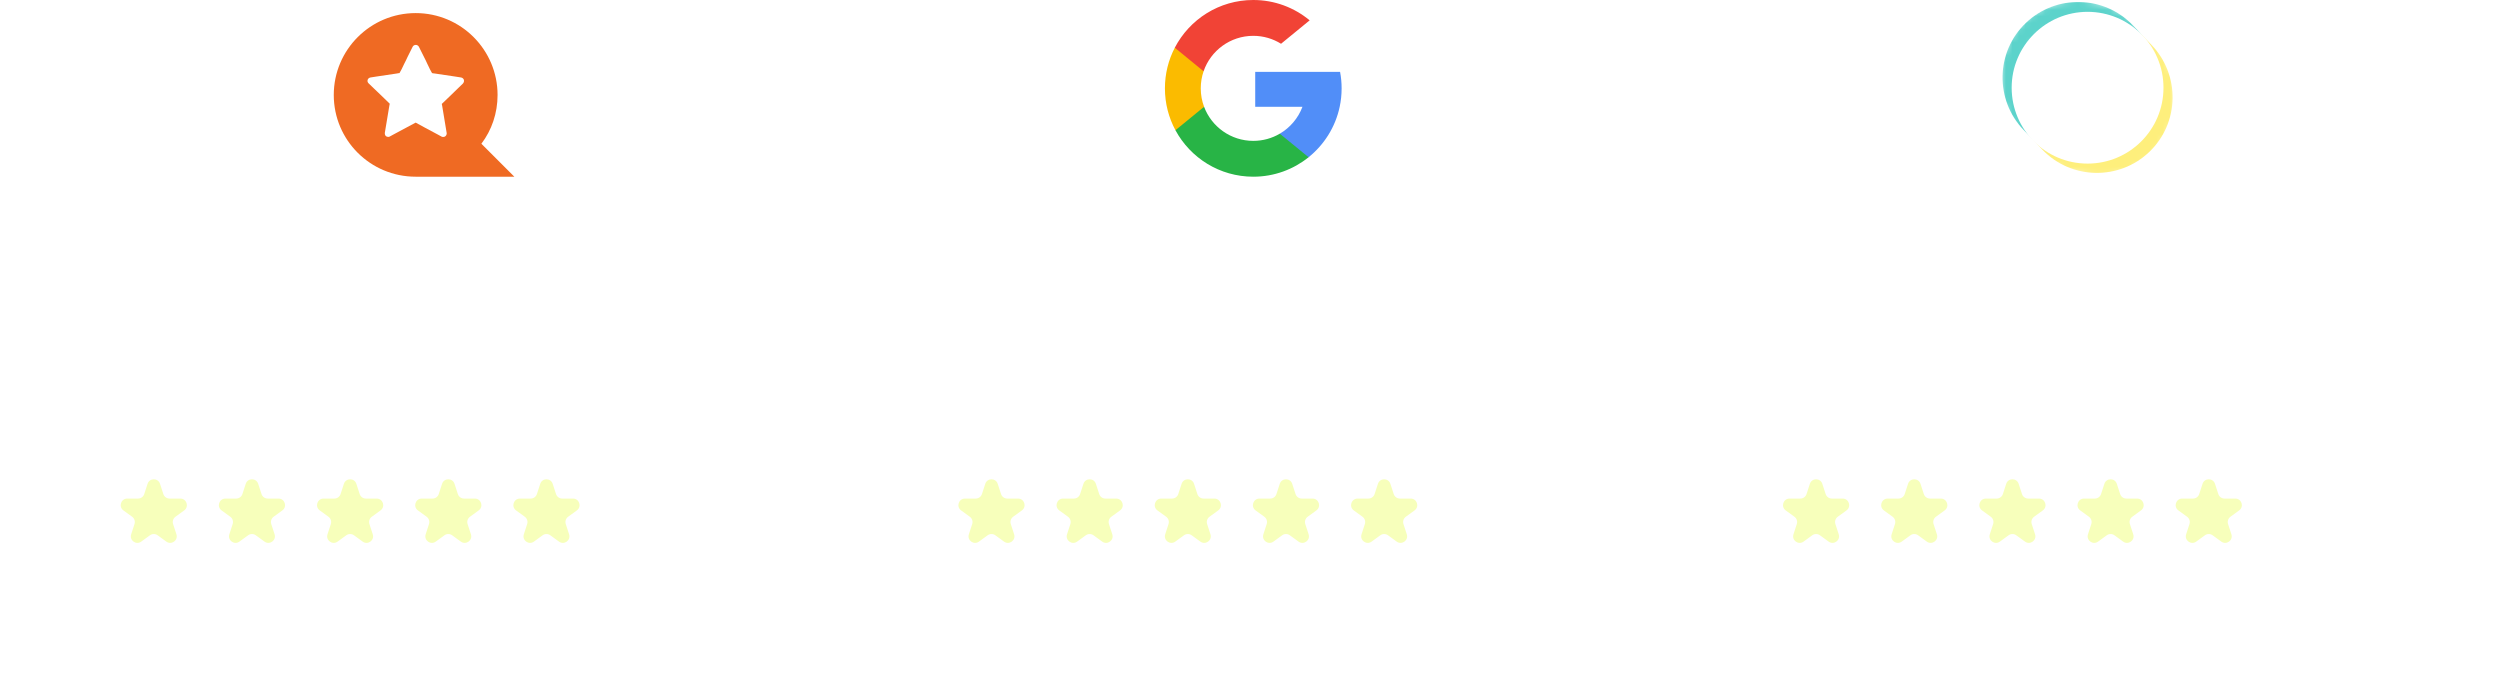 <svg width="382" height="104" viewBox="0 0 382 104" fill="none" xmlns="http://www.w3.org/2000/svg">
<g filter="url(#filter0_b_148_517)">
<mask id="path-1-inside-1_148_517" fill="white">
<path fill-rule="evenodd" clip-rule="evenodd" d="M43.051 15L16 15C7.163 15 0 22.163 0 31V88C0 96.837 7.163 104 16 104H366C374.837 104 382 96.837 382 88V31C382 22.163 374.837 15 366 15H339.948C339.178 26.174 329.87 35 318.5 35C307.13 35 297.822 26.174 297.052 15H212.948C212.178 26.174 202.87 35 191.5 35C180.13 35 170.822 26.174 170.052 15H85.948C85.178 26.174 75.87 35 64.5 35C53.13 35 43.822 26.174 43.051 15Z"/>
</mask>
<path fill-rule="evenodd" clip-rule="evenodd" d="M43.051 15L16 15C7.163 15 0 22.163 0 31V88C0 96.837 7.163 104 16 104H366C374.837 104 382 96.837 382 88V31C382 22.163 374.837 15 366 15H339.948C339.178 26.174 329.87 35 318.5 35C307.13 35 297.822 26.174 297.052 15H212.948C212.178 26.174 202.87 35 191.5 35C180.13 35 170.822 26.174 170.052 15H85.948C85.178 26.174 75.87 35 64.5 35C53.13 35 43.822 26.174 43.051 15Z" fill="white" fill-opacity="0.1"/>
<path d="M43.051 15L44.049 14.931L43.985 14H43.051V15ZM16 15V14V15ZM339.948 15V14H339.015L338.951 14.931L339.948 15ZM297.052 15L298.049 14.931L297.985 14H297.052V15ZM212.948 15V14H212.015L211.951 14.931L212.948 15ZM170.052 15L171.049 14.931L170.985 14H170.052V15ZM85.948 15V14H85.015L84.951 14.931L85.948 15ZM43.051 14H16V16H43.051V14ZM16 14C6.611 14 -1 21.611 -1 31H1C1 22.716 7.716 16 16 16V14ZM-1 31V88H1V31H-1ZM-1 88C-1 97.389 6.611 105 16 105V103C7.716 103 1 96.284 1 88H-1ZM16 105H366V103H16V105ZM366 105C375.389 105 383 97.389 383 88H381C381 96.284 374.284 103 366 103V105ZM383 88V31H381V88H383ZM383 31C383 21.611 375.389 14 366 14V16C374.284 16 381 22.716 381 31H383ZM366 14H339.948V16H366V14ZM338.951 14.931C338.217 25.585 329.341 34 318.5 34V36C330.399 36 340.14 26.764 340.946 15.069L338.951 14.931ZM318.5 34C307.659 34 298.783 25.585 298.049 14.931L296.054 15.069C296.86 26.764 306.601 36 318.5 36V34ZM297.052 14H212.948V16H297.052V14ZM211.951 14.931C211.217 25.585 202.341 34 191.5 34V36C203.399 36 213.14 26.764 213.946 15.069L211.951 14.931ZM191.5 34C180.659 34 171.783 25.585 171.049 14.931L169.054 15.069C169.86 26.764 179.601 36 191.5 36V34ZM170.052 14H85.948V16H170.052V14ZM84.951 14.931C84.217 25.585 75.341 34 64.5 34V36C76.399 36 86.14 26.764 86.946 15.069L84.951 14.931ZM64.5 34C53.659 34 44.783 25.585 44.049 14.931L42.054 15.069C42.86 26.764 52.601 36 64.5 36V34Z" fill="white" fill-opacity="0.1" mask="url(#path-1-inside-1_148_517)"/>
</g>
<line opacity="0.2" x1="128.5" y1="45" x2="128.5" y2="86" stroke="white"/>
<line opacity="0.2" x1="255.5" y1="45" x2="255.5" y2="86" stroke="white"/>
<path d="M276.748 59V47.08H281.084C281.884 47.08 282.588 47.229 283.196 47.528C283.804 47.816 284.278 48.243 284.62 48.808C284.972 49.363 285.148 50.029 285.148 50.808C285.148 51.629 284.94 52.333 284.524 52.92C284.118 53.507 283.569 53.933 282.876 54.2L285.628 59H283.484L280.556 53.8L281.788 54.52H278.636V59H276.748ZM278.636 52.84H281.116C281.553 52.84 281.932 52.755 282.252 52.584C282.572 52.413 282.817 52.179 282.988 51.88C283.169 51.571 283.26 51.208 283.26 50.792C283.26 50.376 283.169 50.019 282.988 49.72C282.817 49.411 282.572 49.176 282.252 49.016C281.932 48.845 281.553 48.76 281.116 48.76H278.636V52.84ZM290.62 59.192C289.756 59.192 288.988 58.995 288.316 58.6C287.655 58.195 287.137 57.651 286.764 56.968C286.391 56.275 286.204 55.501 286.204 54.648C286.204 53.773 286.391 53 286.764 52.328C287.148 51.656 287.66 51.128 288.3 50.744C288.94 50.349 289.665 50.152 290.476 50.152C291.127 50.152 291.708 50.264 292.22 50.488C292.732 50.712 293.164 51.021 293.516 51.416C293.868 51.8 294.135 52.243 294.316 52.744C294.508 53.245 294.604 53.779 294.604 54.344C294.604 54.483 294.599 54.627 294.588 54.776C294.577 54.925 294.556 55.064 294.524 55.192H287.628V53.752H293.5L292.636 54.408C292.743 53.885 292.705 53.421 292.524 53.016C292.353 52.6 292.087 52.275 291.724 52.04C291.372 51.795 290.956 51.672 290.476 51.672C289.996 51.672 289.569 51.795 289.196 52.04C288.823 52.275 288.535 52.616 288.332 53.064C288.129 53.501 288.049 54.035 288.092 54.664C288.039 55.251 288.119 55.763 288.332 56.2C288.556 56.637 288.865 56.979 289.26 57.224C289.665 57.469 290.124 57.592 290.636 57.592C291.159 57.592 291.601 57.475 291.964 57.24C292.337 57.005 292.631 56.701 292.844 56.328L294.316 57.048C294.145 57.453 293.879 57.821 293.516 58.152C293.164 58.472 292.737 58.728 292.236 58.92C291.745 59.101 291.207 59.192 290.62 59.192ZM298.724 59L295.332 50.344H297.3L299.908 57.4H299.188L301.796 50.344H303.78L300.372 59H298.724ZM305.009 59V50.344H306.817V59H305.009ZM305.009 49.16V47.08H306.817V49.16H305.009ZM312.995 59.192C312.131 59.192 311.363 58.995 310.691 58.6C310.03 58.195 309.512 57.651 309.139 56.968C308.766 56.275 308.579 55.501 308.579 54.648C308.579 53.773 308.766 53 309.139 52.328C309.523 51.656 310.035 51.128 310.675 50.744C311.315 50.349 312.04 50.152 312.851 50.152C313.502 50.152 314.083 50.264 314.595 50.488C315.107 50.712 315.539 51.021 315.891 51.416C316.243 51.8 316.51 52.243 316.691 52.744C316.883 53.245 316.979 53.779 316.979 54.344C316.979 54.483 316.974 54.627 316.963 54.776C316.952 54.925 316.931 55.064 316.899 55.192H310.003V53.752H315.875L315.011 54.408C315.118 53.885 315.08 53.421 314.899 53.016C314.728 52.6 314.462 52.275 314.099 52.04C313.747 51.795 313.331 51.672 312.851 51.672C312.371 51.672 311.944 51.795 311.571 52.04C311.198 52.275 310.91 52.616 310.707 53.064C310.504 53.501 310.424 54.035 310.467 54.664C310.414 55.251 310.494 55.763 310.707 56.2C310.931 56.637 311.24 56.979 311.635 57.224C312.04 57.469 312.499 57.592 313.011 57.592C313.534 57.592 313.976 57.475 314.339 57.24C314.712 57.005 315.006 56.701 315.219 56.328L316.691 57.048C316.52 57.453 316.254 57.821 315.891 58.152C315.539 58.472 315.112 58.728 314.611 58.92C314.12 59.101 313.582 59.192 312.995 59.192ZM320.84 59L317.864 50.344H319.784L322.056 57.24H321.384L323.704 50.344H325.352L327.656 57.24H326.984L329.272 50.344H331.192L328.2 59H326.568L324.232 51.944H324.824L322.488 59H320.84ZM335.631 59.192C334.746 59.192 333.967 58.973 333.295 58.536C332.634 58.099 332.17 57.512 331.903 56.776L333.295 56.12C333.53 56.611 333.85 57 334.255 57.288C334.671 57.576 335.13 57.72 335.631 57.72C336.058 57.72 336.404 57.624 336.671 57.432C336.938 57.24 337.071 56.979 337.071 56.648C337.071 56.435 337.012 56.264 336.895 56.136C336.778 55.997 336.628 55.885 336.447 55.8C336.276 55.715 336.1 55.651 335.919 55.608L334.559 55.224C333.812 55.011 333.252 54.691 332.879 54.264C332.516 53.827 332.335 53.32 332.335 52.744C332.335 52.221 332.468 51.768 332.735 51.384C333.002 50.989 333.37 50.685 333.839 50.472C334.308 50.259 334.836 50.152 335.423 50.152C336.212 50.152 336.916 50.349 337.535 50.744C338.154 51.128 338.591 51.667 338.847 52.36L337.455 53.016C337.284 52.6 337.012 52.269 336.639 52.024C336.276 51.779 335.866 51.656 335.407 51.656C335.012 51.656 334.698 51.752 334.463 51.944C334.228 52.125 334.111 52.365 334.111 52.664C334.111 52.867 334.164 53.037 334.271 53.176C334.378 53.304 334.516 53.411 334.687 53.496C334.858 53.571 335.034 53.635 335.215 53.688L336.623 54.104C337.338 54.307 337.887 54.627 338.271 55.064C338.655 55.491 338.847 56.003 338.847 56.6C338.847 57.112 338.708 57.565 338.431 57.96C338.164 58.344 337.791 58.648 337.311 58.872C336.831 59.085 336.271 59.192 335.631 59.192ZM341.419 59V56.92H343.259V59H341.419ZM346.165 59V50.344H347.973V59H346.165ZM346.165 49.16V47.08H347.973V49.16H346.165ZM354.263 59.192C353.431 59.192 352.669 58.995 351.975 58.6C351.293 58.205 350.749 57.667 350.343 56.984C349.938 56.301 349.735 55.528 349.735 54.664C349.735 53.789 349.938 53.016 350.343 52.344C350.749 51.661 351.293 51.128 351.975 50.744C352.658 50.349 353.421 50.152 354.263 50.152C355.117 50.152 355.879 50.349 356.551 50.744C357.234 51.128 357.773 51.661 358.167 52.344C358.573 53.016 358.775 53.789 358.775 54.664C358.775 55.539 358.573 56.317 358.167 57C357.762 57.683 357.218 58.221 356.535 58.616C355.853 59 355.095 59.192 354.263 59.192ZM354.263 57.512C354.775 57.512 355.229 57.389 355.623 57.144C356.018 56.899 356.327 56.563 356.551 56.136C356.786 55.699 356.903 55.208 356.903 54.664C356.903 54.12 356.786 53.635 356.551 53.208C356.327 52.781 356.018 52.445 355.623 52.2C355.229 51.955 354.775 51.832 354.263 51.832C353.762 51.832 353.309 51.955 352.903 52.2C352.509 52.445 352.194 52.781 351.959 53.208C351.735 53.635 351.623 54.12 351.623 54.664C351.623 55.208 351.735 55.699 351.959 56.136C352.194 56.563 352.509 56.899 352.903 57.144C353.309 57.389 353.762 57.512 354.263 57.512Z" fill="white"/>
<path d="M276.549 73.927C276.848 73.006 278.152 73.006 278.451 73.927L278.959 75.491C279.093 75.903 279.477 76.182 279.91 76.182H281.555C282.524 76.182 282.927 77.422 282.143 77.991L280.812 78.958C280.462 79.213 280.315 79.664 280.449 80.076L280.957 81.641C281.257 82.562 280.202 83.328 279.418 82.759L278.088 81.792C277.737 81.537 277.263 81.537 276.912 81.792L275.582 82.759C274.798 83.328 273.743 82.562 274.043 81.641L274.551 80.076C274.685 79.664 274.538 79.213 274.188 78.958L272.857 77.991C272.073 77.422 272.476 76.182 273.445 76.182H275.09C275.523 76.182 275.907 75.903 276.041 75.491L276.549 73.927Z" fill="#F7FFBB"/>
<path d="M291.549 73.927C291.848 73.006 293.152 73.006 293.451 73.927L293.959 75.491C294.093 75.903 294.477 76.182 294.91 76.182H296.555C297.524 76.182 297.927 77.422 297.143 77.991L295.812 78.958C295.462 79.213 295.315 79.664 295.449 80.076L295.957 81.641C296.257 82.562 295.202 83.328 294.418 82.759L293.088 81.792C292.737 81.537 292.263 81.537 291.912 81.792L290.582 82.759C289.798 83.328 288.743 82.562 289.043 81.641L289.551 80.076C289.685 79.664 289.538 79.213 289.188 78.958L287.857 77.991C287.073 77.422 287.476 76.182 288.445 76.182H290.09C290.523 76.182 290.907 75.903 291.041 75.491L291.549 73.927Z" fill="#F7FFBB"/>
<path d="M306.549 73.927C306.848 73.006 308.152 73.006 308.451 73.927L308.959 75.491C309.093 75.903 309.477 76.182 309.91 76.182H311.555C312.524 76.182 312.927 77.422 312.143 77.991L310.812 78.958C310.462 79.213 310.315 79.664 310.449 80.076L310.957 81.641C311.257 82.562 310.202 83.328 309.418 82.759L308.088 81.792C307.737 81.537 307.263 81.537 306.912 81.792L305.582 82.759C304.798 83.328 303.743 82.562 304.043 81.641L304.551 80.076C304.685 79.664 304.538 79.213 304.188 78.958L302.857 77.991C302.073 77.422 302.476 76.182 303.445 76.182H305.09C305.523 76.182 305.907 75.903 306.041 75.491L306.549 73.927Z" fill="#F7FFBB"/>
<path d="M321.549 73.927C321.848 73.006 323.152 73.006 323.451 73.927L323.959 75.491C324.093 75.903 324.477 76.182 324.91 76.182H326.555C327.524 76.182 327.927 77.422 327.143 77.991L325.812 78.958C325.462 79.213 325.315 79.664 325.449 80.076L325.957 81.641C326.257 82.562 325.202 83.328 324.418 82.759L323.088 81.792C322.737 81.537 322.263 81.537 321.912 81.792L320.582 82.759C319.798 83.328 318.743 82.562 319.043 81.641L319.551 80.076C319.685 79.664 319.538 79.213 319.188 78.958L317.857 77.991C317.073 77.422 317.476 76.182 318.445 76.182H320.09C320.523 76.182 320.907 75.903 321.041 75.491L321.549 73.927Z" fill="#F7FFBB"/>
<path d="M336.549 73.927C336.848 73.006 338.152 73.006 338.451 73.927L338.959 75.491C339.093 75.903 339.477 76.182 339.91 76.182H341.555C342.524 76.182 342.927 77.422 342.143 77.991L340.812 78.958C340.462 79.213 340.315 79.664 340.449 80.076L340.957 81.641C341.257 82.562 340.202 83.328 339.418 82.759L338.088 81.792C337.737 81.537 337.263 81.537 336.912 81.792L335.582 82.759C334.798 83.328 333.743 82.562 334.043 81.641L334.551 80.076C334.685 79.664 334.538 79.213 334.188 78.958L332.857 77.991C332.073 77.422 332.476 76.182 333.445 76.182H335.09C335.523 76.182 335.907 75.903 336.041 75.491L336.549 73.927Z" fill="#F7FFBB"/>
<path d="M350.166 83V80.984H345.906V79.808L350.106 74.06H351.51V79.808H352.746V80.984H351.51V83H350.166ZM346.95 80.324L346.722 79.808H350.166V75.188L350.55 75.308L346.95 80.324ZM354.587 83V81.44H355.967V83H354.587ZM358.687 83L361.747 79.04L361.987 79.196C361.875 79.316 361.751 79.412 361.615 79.484C361.487 79.556 361.347 79.608 361.195 79.64C361.051 79.672 360.895 79.688 360.727 79.688C360.191 79.688 359.711 79.568 359.287 79.328C358.863 79.08 358.527 78.744 358.279 78.32C358.039 77.888 357.919 77.4 357.919 76.856C357.919 76.288 358.051 75.784 358.315 75.344C358.579 74.904 358.939 74.556 359.395 74.3C359.851 74.044 360.371 73.916 360.955 73.916C361.547 73.916 362.067 74.044 362.515 74.3C362.971 74.556 363.327 74.908 363.583 75.356C363.847 75.796 363.979 76.3 363.979 76.868C363.979 77.172 363.947 77.472 363.883 77.768C363.819 78.064 363.707 78.372 363.547 78.692C363.387 79.004 363.163 79.348 362.875 79.724L360.379 83H358.687ZM360.955 78.5C361.267 78.5 361.543 78.428 361.783 78.284C362.023 78.14 362.215 77.944 362.359 77.696C362.503 77.448 362.575 77.164 362.575 76.844C362.575 76.516 362.503 76.228 362.359 75.98C362.215 75.724 362.019 75.528 361.771 75.392C361.531 75.248 361.259 75.176 360.955 75.176C360.651 75.176 360.375 75.248 360.127 75.392C359.887 75.528 359.695 75.724 359.551 75.98C359.407 76.228 359.335 76.516 359.335 76.844C359.335 77.164 359.403 77.448 359.539 77.696C359.683 77.944 359.879 78.14 360.127 78.284C360.375 78.428 360.651 78.5 360.955 78.5Z" fill="white"/>
<mask id="mask0_148_517" style="mask-type:luminance" maskUnits="userSpaceOnUse" x="310" y="4" width="23" height="23">
<path d="M326.06 5.815C328.306 7.606 329.386 9.936 329.585 12.778C329.414 18.206 326.856 21.702 322.449 23.208C317.361 24.742 314.12 23.492 310.993 20.309L310.481 23.549C315.911 27.13 323.814 28.892 328.817 23.975C333.963 18.916 334.02 10.135 327.908 4.906C327.879 4.906 326.06 5.815 326.06 5.815Z" fill="white"/>
</mask>
<g mask="url(#mask0_148_517)">
<path d="M325.264 3.229C320.857 -1.375 313.523 -1.517 308.917 2.888C304.312 7.293 304.17 14.625 308.576 19.229L312.073 22.867C316.479 27.471 323.814 27.613 328.419 23.208C333.025 18.803 333.167 11.471 328.76 6.867C328.732 6.867 325.264 3.229 325.264 3.229Z" fill="#FEEF7C"/>
</g>
<mask id="mask1_148_517" style="mask-type:luminance" maskUnits="userSpaceOnUse" x="305" y="0" width="23" height="22">
<path d="M309.514 21.417L310.907 20.195C307.723 15.677 307.581 9.055 311.959 5.418C315.2 2.718 321.625 1.325 326.742 5.844L327.538 4.451C323.331 -0.209 316.991 -0.806 312.926 0.814C302.976 4.707 304.511 17.865 309.514 21.417Z" fill="white"/>
</mask>
<g mask="url(#mask1_148_517)">
<path d="M325.889 3.855C321.483 -0.749 314.148 -0.891 309.543 3.514C304.937 7.918 304.795 15.251 309.202 19.854L312.698 23.492C317.105 28.096 324.439 28.238 329.045 23.833C333.65 19.428 333.792 12.096 329.386 7.492L325.889 3.855Z" fill="#5CD3CB"/>
</g>
<path d="M307.382 13.403C307.382 19.797 312.556 24.998 318.981 24.998C325.377 24.998 330.58 19.826 330.58 13.403C330.58 7.009 325.406 1.808 318.981 1.808C312.585 1.808 307.382 7.009 307.382 13.403ZM315.456 15.478C315.57 15.08 315.456 14.682 315.115 14.426C314.262 13.773 312.556 12.522 311.419 11.67C311.248 11.556 311.192 11.329 311.248 11.13C311.305 10.931 311.504 10.817 311.703 10.817H316.11C316.508 10.817 316.877 10.561 317.019 10.164C317.361 9.112 318.043 7.037 318.526 5.645C318.583 5.446 318.782 5.332 318.981 5.332C319.18 5.332 319.379 5.474 319.436 5.645C319.891 7.037 320.601 9.112 320.943 10.164C321.085 10.561 321.426 10.817 321.852 10.817C322.904 10.817 324.894 10.817 326.259 10.817C326.458 10.817 326.657 10.959 326.714 11.13C326.77 11.329 326.714 11.528 326.543 11.67C325.406 12.522 323.729 13.801 322.876 14.455C322.563 14.71 322.421 15.108 322.535 15.506C322.876 16.558 323.53 18.632 323.984 20.053C324.041 20.252 323.984 20.48 323.814 20.593C323.643 20.707 323.416 20.707 323.245 20.593C322.108 19.712 320.431 18.433 319.578 17.78C319.237 17.524 318.754 17.524 318.412 17.78C317.56 18.433 315.911 19.712 314.774 20.593C314.603 20.707 314.376 20.735 314.205 20.593C314.034 20.48 313.949 20.252 314.034 20.053C314.461 18.632 315.143 16.529 315.456 15.478Z" fill="white"/>
<path d="M169.746 59.192C168.903 59.192 168.119 59.037 167.394 58.728C166.679 58.419 166.05 57.992 165.506 57.448C164.972 56.893 164.556 56.243 164.258 55.496C163.959 54.749 163.81 53.928 163.81 53.032C163.81 52.147 163.954 51.331 164.242 50.584C164.54 49.827 164.956 49.176 165.49 48.632C166.023 48.077 166.647 47.651 167.362 47.352C168.076 47.043 168.86 46.888 169.714 46.888C170.556 46.888 171.308 47.032 171.97 47.32C172.642 47.608 173.207 47.987 173.666 48.456C174.124 48.915 174.455 49.416 174.658 49.96L172.978 50.776C172.732 50.125 172.327 49.603 171.762 49.208C171.196 48.803 170.514 48.6 169.714 48.6C168.924 48.6 168.226 48.787 167.618 49.16C167.01 49.533 166.535 50.051 166.194 50.712C165.863 51.373 165.698 52.147 165.698 53.032C165.698 53.917 165.868 54.696 166.21 55.368C166.562 56.029 167.042 56.547 167.65 56.92C168.258 57.283 168.956 57.464 169.746 57.464C170.407 57.464 171.01 57.331 171.554 57.064C172.108 56.787 172.551 56.403 172.882 55.912C173.212 55.411 173.378 54.829 173.378 54.168V53.352L174.226 54.12H169.714V52.52H175.25V53.64C175.25 54.515 175.1 55.299 174.802 55.992C174.503 56.675 174.098 57.256 173.586 57.736C173.074 58.216 172.487 58.579 171.826 58.824C171.164 59.069 170.471 59.192 169.746 59.192ZM181.177 59.192C180.345 59.192 179.583 58.995 178.889 58.6C178.207 58.205 177.663 57.667 177.257 56.984C176.852 56.301 176.649 55.528 176.649 54.664C176.649 53.789 176.852 53.016 177.257 52.344C177.663 51.661 178.207 51.128 178.889 50.744C179.572 50.349 180.335 50.152 181.177 50.152C182.031 50.152 182.793 50.349 183.465 50.744C184.148 51.128 184.687 51.661 185.081 52.344C185.487 53.016 185.689 53.789 185.689 54.664C185.689 55.539 185.487 56.317 185.081 57C184.676 57.683 184.132 58.221 183.449 58.616C182.767 59 182.009 59.192 181.177 59.192ZM181.177 57.512C181.689 57.512 182.143 57.389 182.537 57.144C182.932 56.899 183.241 56.563 183.465 56.136C183.7 55.699 183.817 55.208 183.817 54.664C183.817 54.12 183.7 53.635 183.465 53.208C183.241 52.781 182.932 52.445 182.537 52.2C182.143 51.955 181.689 51.832 181.177 51.832C180.676 51.832 180.223 51.955 179.817 52.2C179.423 52.445 179.108 52.781 178.873 53.208C178.649 53.635 178.537 54.12 178.537 54.664C178.537 55.208 178.649 55.699 178.873 56.136C179.108 56.563 179.423 56.899 179.817 57.144C180.223 57.389 180.676 57.512 181.177 57.512ZM191.63 59.192C190.798 59.192 190.036 58.995 189.342 58.6C188.66 58.205 188.116 57.667 187.71 56.984C187.305 56.301 187.102 55.528 187.102 54.664C187.102 53.789 187.305 53.016 187.71 52.344C188.116 51.661 188.66 51.128 189.342 50.744C190.025 50.349 190.788 50.152 191.63 50.152C192.484 50.152 193.246 50.349 193.918 50.744C194.601 51.128 195.14 51.661 195.534 52.344C195.94 53.016 196.142 53.789 196.142 54.664C196.142 55.539 195.94 56.317 195.534 57C195.129 57.683 194.585 58.221 193.902 58.616C193.22 59 192.462 59.192 191.63 59.192ZM191.63 57.512C192.142 57.512 192.596 57.389 192.99 57.144C193.385 56.899 193.694 56.563 193.918 56.136C194.153 55.699 194.27 55.208 194.27 54.664C194.27 54.12 194.153 53.635 193.918 53.208C193.694 52.781 193.385 52.445 192.99 52.2C192.596 51.955 192.142 51.832 191.63 51.832C191.129 51.832 190.676 51.955 190.27 52.2C189.876 52.445 189.561 52.781 189.326 53.208C189.102 53.635 188.99 54.12 188.99 54.664C188.99 55.208 189.102 55.699 189.326 56.136C189.561 56.563 189.876 56.899 190.27 57.144C190.676 57.389 191.129 57.512 191.63 57.512ZM202.084 62.52C201.454 62.52 200.873 62.419 200.34 62.216C199.806 62.013 199.348 61.731 198.964 61.368C198.58 61.016 198.292 60.6 198.1 60.12L199.764 59.432C199.913 59.837 200.185 60.173 200.58 60.44C200.985 60.707 201.481 60.84 202.068 60.84C202.526 60.84 202.937 60.749 203.3 60.568C203.662 60.397 203.95 60.141 204.164 59.8C204.377 59.469 204.484 59.069 204.484 58.6V56.648L204.804 57.016C204.505 57.571 204.089 57.992 203.556 58.28C203.033 58.568 202.441 58.712 201.78 58.712C200.98 58.712 200.26 58.525 199.62 58.152C198.98 57.779 198.473 57.267 198.1 56.616C197.737 55.965 197.556 55.235 197.556 54.424C197.556 53.603 197.737 52.872 198.1 52.232C198.473 51.592 198.974 51.085 199.604 50.712C200.233 50.339 200.953 50.152 201.764 50.152C202.425 50.152 203.012 50.296 203.524 50.584C204.046 50.861 204.473 51.267 204.804 51.8L204.564 52.248V50.344H206.276V58.6C206.276 59.347 206.094 60.013 205.732 60.6C205.38 61.197 204.889 61.667 204.26 62.008C203.63 62.349 202.905 62.52 202.084 62.52ZM201.988 57.032C202.468 57.032 202.894 56.92 203.268 56.696C203.641 56.461 203.934 56.152 204.148 55.768C204.372 55.373 204.484 54.931 204.484 54.44C204.484 53.949 204.372 53.507 204.148 53.112C203.924 52.717 203.625 52.408 203.252 52.184C202.878 51.949 202.457 51.832 201.988 51.832C201.497 51.832 201.06 51.949 200.676 52.184C200.292 52.408 199.988 52.717 199.764 53.112C199.55 53.496 199.444 53.939 199.444 54.44C199.444 54.92 199.55 55.357 199.764 55.752C199.988 56.147 200.292 56.461 200.676 56.696C201.06 56.92 201.497 57.032 201.988 57.032ZM208.392 59V46.888H210.2V59H208.392ZM216.378 59.192C215.514 59.192 214.746 58.995 214.074 58.6C213.412 58.195 212.895 57.651 212.522 56.968C212.148 56.275 211.962 55.501 211.962 54.648C211.962 53.773 212.148 53 212.522 52.328C212.906 51.656 213.418 51.128 214.058 50.744C214.698 50.349 215.423 50.152 216.234 50.152C216.884 50.152 217.466 50.264 217.978 50.488C218.49 50.712 218.922 51.021 219.274 51.416C219.626 51.8 219.892 52.243 220.074 52.744C220.266 53.245 220.362 53.779 220.362 54.344C220.362 54.483 220.356 54.627 220.346 54.776C220.335 54.925 220.314 55.064 220.282 55.192H213.386V53.752H219.258L218.394 54.408C218.5 53.885 218.463 53.421 218.282 53.016C218.111 52.6 217.844 52.275 217.482 52.04C217.13 51.795 216.714 51.672 216.234 51.672C215.754 51.672 215.327 51.795 214.954 52.04C214.58 52.275 214.292 52.616 214.09 53.064C213.887 53.501 213.807 54.035 213.85 54.664C213.796 55.251 213.876 55.763 214.09 56.2C214.314 56.637 214.623 56.979 215.018 57.224C215.423 57.469 215.882 57.592 216.394 57.592C216.916 57.592 217.359 57.475 217.722 57.24C218.095 57.005 218.388 56.701 218.602 56.328L220.074 57.048C219.903 57.453 219.636 57.821 219.274 58.152C218.922 58.472 218.495 58.728 217.994 58.92C217.503 59.101 216.964 59.192 216.378 59.192Z" fill="white"/>
<path d="M150.549 73.927C150.848 73.006 152.152 73.006 152.451 73.927L152.959 75.491C153.093 75.903 153.477 76.182 153.91 76.182H155.555C156.524 76.182 156.927 77.422 156.143 77.991L154.812 78.958C154.462 79.213 154.315 79.664 154.449 80.076L154.957 81.641C155.257 82.562 154.202 83.328 153.418 82.759L152.088 81.792C151.737 81.537 151.263 81.537 150.912 81.792L149.582 82.759C148.798 83.328 147.743 82.562 148.043 81.641L148.551 80.076C148.685 79.664 148.538 79.213 148.188 78.958L146.857 77.991C146.073 77.422 146.476 76.182 147.445 76.182H149.09C149.523 76.182 149.907 75.903 150.041 75.491L150.549 73.927Z" fill="#F7FFBB"/>
<path d="M165.549 73.927C165.848 73.006 167.152 73.006 167.451 73.927L167.959 75.491C168.093 75.903 168.477 76.182 168.91 76.182H170.555C171.524 76.182 171.927 77.422 171.143 77.991L169.812 78.958C169.462 79.213 169.315 79.664 169.449 80.076L169.957 81.641C170.257 82.562 169.202 83.328 168.418 82.759L167.088 81.792C166.737 81.537 166.263 81.537 165.912 81.792L164.582 82.759C163.798 83.328 162.743 82.562 163.043 81.641L163.551 80.076C163.685 79.664 163.538 79.213 163.188 78.958L161.857 77.991C161.073 77.422 161.476 76.182 162.445 76.182H164.09C164.523 76.182 164.907 75.903 165.041 75.491L165.549 73.927Z" fill="#F7FFBB"/>
<path d="M180.549 73.927C180.848 73.006 182.152 73.006 182.451 73.927L182.959 75.491C183.093 75.903 183.477 76.182 183.91 76.182H185.555C186.524 76.182 186.927 77.422 186.143 77.991L184.812 78.958C184.462 79.213 184.315 79.664 184.449 80.076L184.957 81.641C185.257 82.562 184.202 83.328 183.418 82.759L182.088 81.792C181.737 81.537 181.263 81.537 180.912 81.792L179.582 82.759C178.798 83.328 177.743 82.562 178.043 81.641L178.551 80.076C178.685 79.664 178.538 79.213 178.188 78.958L176.857 77.991C176.073 77.422 176.476 76.182 177.445 76.182H179.09C179.523 76.182 179.907 75.903 180.041 75.491L180.549 73.927Z" fill="#F7FFBB"/>
<path d="M195.549 73.927C195.848 73.006 197.152 73.006 197.451 73.927L197.959 75.491C198.093 75.903 198.477 76.182 198.91 76.182H200.555C201.524 76.182 201.927 77.422 201.143 77.991L199.812 78.958C199.462 79.213 199.315 79.664 199.449 80.076L199.957 81.641C200.257 82.562 199.202 83.328 198.418 82.759L197.088 81.792C196.737 81.537 196.263 81.537 195.912 81.792L194.582 82.759C193.798 83.328 192.743 82.562 193.043 81.641L193.551 80.076C193.685 79.664 193.538 79.213 193.188 78.958L191.857 77.991C191.073 77.422 191.476 76.182 192.445 76.182H194.09C194.523 76.182 194.907 75.903 195.041 75.491L195.549 73.927Z" fill="#F7FFBB"/>
<path d="M210.549 73.927C210.848 73.006 212.152 73.006 212.451 73.927L212.959 75.491C213.093 75.903 213.477 76.182 213.91 76.182H215.555C216.524 76.182 216.927 77.422 216.143 77.991L214.812 78.958C214.462 79.213 214.315 79.664 214.449 80.076L214.957 81.641C215.257 82.562 214.202 83.328 213.418 82.759L212.088 81.792C211.737 81.537 211.263 81.537 210.912 81.792L209.582 82.759C208.798 83.328 207.743 82.562 208.043 81.641L208.551 80.076C208.685 79.664 208.538 79.213 208.188 78.958L206.857 77.991C206.073 77.422 206.476 76.182 207.445 76.182H209.09C209.523 76.182 209.907 75.903 210.041 75.491L210.549 73.927Z" fill="#F7FFBB"/>
<path d="M223.022 83.144C222.55 83.144 222.106 83.06 221.69 82.892C221.274 82.716 220.914 82.472 220.61 82.16C220.306 81.848 220.09 81.472 219.962 81.032L221.15 80.576C221.302 81 221.55 81.324 221.894 81.548C222.238 81.772 222.614 81.884 223.022 81.884C223.358 81.884 223.654 81.808 223.91 81.656C224.166 81.504 224.366 81.296 224.51 81.032C224.662 80.768 224.738 80.468 224.738 80.132C224.738 79.788 224.662 79.488 224.51 79.232C224.366 78.968 224.166 78.764 223.91 78.62C223.654 78.468 223.358 78.392 223.022 78.392C222.686 78.392 222.378 78.468 222.098 78.62C221.818 78.772 221.614 78.976 221.486 79.232L220.346 78.98L221.042 74.06H225.806V75.26H221.594L222.134 74.672L221.618 78.44L221.174 78.14C221.414 77.804 221.706 77.56 222.05 77.408C222.394 77.256 222.786 77.18 223.226 77.18C223.81 77.18 224.318 77.312 224.75 77.576C225.19 77.832 225.53 78.184 225.77 78.632C226.018 79.072 226.142 79.572 226.142 80.132C226.142 80.7 226.006 81.212 225.734 81.668C225.462 82.124 225.09 82.484 224.618 82.748C224.154 83.012 223.622 83.144 223.022 83.144ZM228.208 83V81.44H229.588V83H228.208ZM235.285 83.144C234.573 83.144 233.949 82.952 233.413 82.568C232.877 82.176 232.457 81.636 232.153 80.948C231.857 80.252 231.709 79.444 231.709 78.524C231.709 77.596 231.857 76.788 232.153 76.1C232.457 75.412 232.873 74.876 233.401 74.492C233.937 74.108 234.561 73.916 235.273 73.916C235.985 73.916 236.605 74.108 237.133 74.492C237.669 74.876 238.085 75.416 238.381 76.112C238.685 76.8 238.837 77.604 238.837 78.524C238.837 79.444 238.689 80.252 238.393 80.948C238.097 81.636 237.681 82.176 237.145 82.568C236.617 82.952 235.997 83.144 235.285 83.144ZM235.285 81.848C235.725 81.848 236.105 81.712 236.425 81.44C236.745 81.168 236.993 80.784 237.169 80.288C237.345 79.792 237.433 79.204 237.433 78.524C237.433 77.844 237.345 77.256 237.169 76.76C236.993 76.264 236.745 75.88 236.425 75.608C236.105 75.336 235.721 75.2 235.273 75.2C234.833 75.2 234.453 75.336 234.133 75.608C233.813 75.88 233.565 76.264 233.389 76.76C233.213 77.256 233.125 77.844 233.125 78.524C233.125 79.196 233.213 79.784 233.389 80.288C233.565 80.784 233.813 81.168 234.133 81.44C234.461 81.712 234.845 81.848 235.285 81.848Z" fill="white"/>
<g clip-path="url(#clip0_148_517)">
<path d="M183.984 16.316L183.044 19.825L179.609 19.898C178.582 17.994 178 15.815 178 13.5C178 11.261 178.544 9.15 179.509 7.291H179.51L182.568 7.852L183.908 10.892C183.628 11.709 183.475 12.587 183.475 13.5C183.475 14.491 183.654 15.441 183.984 16.316Z" fill="#FBBB00"/>
<path d="M204.764 10.978C204.919 11.795 205 12.638 205 13.5C205 14.466 204.898 15.409 204.705 16.319C204.048 19.413 202.33 22.116 199.952 24.028L199.951 24.027L196.099 23.831L195.554 20.427C197.132 19.502 198.366 18.053 199.016 16.319H191.797V10.978H199.121H204.764Z" fill="#518EF8"/>
<path d="M199.951 24.027L199.952 24.028C197.638 25.887 194.699 27 191.5 27C186.359 27 181.889 24.127 179.609 19.898L183.984 16.317C185.124 19.359 188.059 21.525 191.5 21.525C192.979 21.525 194.365 21.125 195.554 20.427L199.951 24.027Z" fill="#28B446"/>
<path d="M200.117 3.108L195.744 6.688C194.513 5.919 193.058 5.475 191.5 5.475C187.981 5.475 184.991 7.74 183.908 10.892L179.51 7.291H179.509C181.756 2.96 186.282 0 191.5 0C194.776 0 197.779 1.167 200.117 3.108Z" fill="#F14336"/>
</g>
<path d="M28.588 59.192C27.841 59.192 27.148 59.053 26.508 58.776C25.868 58.488 25.324 58.099 24.876 57.608C24.428 57.117 24.097 56.552 23.884 55.912L25.484 55.24C25.772 55.976 26.193 56.541 26.748 56.936C27.302 57.331 27.942 57.528 28.668 57.528C29.094 57.528 29.468 57.464 29.788 57.336C30.108 57.197 30.353 57.005 30.524 56.76C30.705 56.515 30.796 56.232 30.796 55.912C30.796 55.475 30.673 55.128 30.428 54.872C30.182 54.616 29.82 54.413 29.34 54.264L27.1 53.56C26.204 53.283 25.521 52.861 25.052 52.296C24.582 51.72 24.348 51.048 24.348 50.28C24.348 49.608 24.513 49.021 24.844 48.52C25.174 48.008 25.628 47.608 26.204 47.32C26.79 47.032 27.457 46.888 28.204 46.888C28.918 46.888 29.569 47.016 30.156 47.272C30.742 47.517 31.244 47.859 31.66 48.296C32.086 48.733 32.396 49.24 32.588 49.816L31.02 50.504C30.785 49.875 30.417 49.389 29.916 49.048C29.425 48.707 28.854 48.536 28.204 48.536C27.809 48.536 27.462 48.605 27.164 48.744C26.865 48.872 26.63 49.064 26.46 49.32C26.3 49.565 26.22 49.853 26.22 50.184C26.22 50.568 26.342 50.909 26.588 51.208C26.833 51.507 27.206 51.731 27.708 51.88L29.788 52.536C30.737 52.824 31.452 53.24 31.932 53.784C32.412 54.317 32.652 54.984 32.652 55.784C32.652 56.445 32.476 57.032 32.124 57.544C31.782 58.056 31.308 58.461 30.7 58.76C30.092 59.048 29.388 59.192 28.588 59.192ZM34.595 59V50.344H36.403V59H34.595ZM34.595 49.16V47.08H36.403V49.16H34.595ZM42.261 59.096C41.354 59.096 40.65 58.84 40.149 58.328C39.648 57.816 39.397 57.096 39.397 56.168V51.976H37.877V50.344H38.117C38.522 50.344 38.837 50.227 39.061 49.992C39.285 49.757 39.397 49.437 39.397 49.032V48.36H41.205V50.344H43.173V51.976H41.205V56.088C41.205 56.387 41.253 56.643 41.349 56.856C41.445 57.059 41.6 57.219 41.813 57.336C42.026 57.443 42.304 57.496 42.645 57.496C42.73 57.496 42.826 57.491 42.933 57.48C43.04 57.469 43.141 57.459 43.237 57.448V59C43.088 59.021 42.922 59.043 42.741 59.064C42.56 59.085 42.4 59.096 42.261 59.096ZM48.909 59.192C48.045 59.192 47.277 58.995 46.605 58.6C45.944 58.195 45.426 57.651 45.053 56.968C44.68 56.275 44.493 55.501 44.493 54.648C44.493 53.773 44.68 53 45.053 52.328C45.437 51.656 45.949 51.128 46.589 50.744C47.229 50.349 47.954 50.152 48.765 50.152C49.416 50.152 49.997 50.264 50.509 50.488C51.021 50.712 51.453 51.021 51.805 51.416C52.157 51.8 52.424 52.243 52.605 52.744C52.797 53.245 52.893 53.779 52.893 54.344C52.893 54.483 52.888 54.627 52.877 54.776C52.866 54.925 52.845 55.064 52.813 55.192H45.917V53.752H51.789L50.925 54.408C51.032 53.885 50.994 53.421 50.813 53.016C50.642 52.6 50.376 52.275 50.013 52.04C49.661 51.795 49.245 51.672 48.765 51.672C48.285 51.672 47.858 51.795 47.485 52.04C47.112 52.275 46.824 52.616 46.621 53.064C46.418 53.501 46.338 54.035 46.381 54.664C46.328 55.251 46.408 55.763 46.621 56.2C46.845 56.637 47.154 56.979 47.549 57.224C47.954 57.469 48.413 57.592 48.925 57.592C49.448 57.592 49.89 57.475 50.253 57.24C50.626 57.005 50.92 56.701 51.133 56.328L52.605 57.048C52.434 57.453 52.168 57.821 51.805 58.152C51.453 58.472 51.026 58.728 50.525 58.92C50.034 59.101 49.496 59.192 48.909 59.192ZM53.33 62.536C53.212 62.536 53.084 62.525 52.946 62.504C52.796 62.493 52.674 62.477 52.578 62.456V60.888C52.78 60.92 52.983 60.936 53.186 60.936C53.634 60.936 53.991 60.819 54.258 60.584C54.524 60.36 54.658 60.019 54.658 59.56V50.344H56.466V59.56C56.466 60.189 56.332 60.728 56.066 61.176C55.799 61.624 55.431 61.96 54.962 62.184C54.492 62.419 53.948 62.536 53.33 62.536ZM54.658 49.16V47.08H56.466V49.16H54.658ZM61.171 59.192C60.585 59.192 60.067 59.091 59.619 58.888C59.182 58.675 58.841 58.387 58.595 58.024C58.35 57.651 58.227 57.213 58.227 56.712C58.227 56.243 58.329 55.821 58.531 55.448C58.745 55.075 59.07 54.76 59.507 54.504C59.945 54.248 60.494 54.067 61.155 53.96L64.163 53.464V54.888L61.507 55.352C61.027 55.437 60.675 55.592 60.451 55.816C60.227 56.029 60.115 56.307 60.115 56.648C60.115 56.979 60.238 57.251 60.483 57.464C60.739 57.667 61.065 57.768 61.459 57.768C61.95 57.768 62.377 57.661 62.739 57.448C63.113 57.235 63.401 56.952 63.603 56.6C63.806 56.237 63.907 55.837 63.907 55.4V53.176C63.907 52.749 63.747 52.403 63.427 52.136C63.118 51.859 62.702 51.72 62.179 51.72C61.699 51.72 61.278 51.848 60.915 52.104C60.563 52.349 60.302 52.669 60.131 53.064L58.627 52.312C58.787 51.885 59.049 51.512 59.411 51.192C59.774 50.861 60.195 50.605 60.675 50.424C61.166 50.243 61.683 50.152 62.227 50.152C62.91 50.152 63.513 50.28 64.035 50.536C64.569 50.792 64.979 51.149 65.267 51.608C65.566 52.056 65.715 52.579 65.715 53.176V59H63.987V57.432L64.355 57.48C64.153 57.832 63.891 58.136 63.571 58.392C63.262 58.648 62.905 58.845 62.499 58.984C62.105 59.123 61.662 59.192 61.171 59.192ZM72.453 59.192C71.781 59.192 71.168 59.053 70.613 58.776C70.069 58.499 69.648 58.099 69.349 57.576L69.557 57.24V59H67.829V46.888H69.637V52.136L69.349 51.72C69.669 51.229 70.096 50.845 70.629 50.568C71.163 50.291 71.771 50.152 72.453 50.152C73.275 50.152 74.011 50.349 74.661 50.744C75.323 51.139 75.84 51.677 76.213 52.36C76.597 53.043 76.789 53.811 76.789 54.664C76.789 55.517 76.597 56.285 76.213 56.968C75.84 57.651 75.328 58.195 74.677 58.6C74.027 58.995 73.285 59.192 72.453 59.192ZM72.277 57.512C72.789 57.512 73.243 57.389 73.637 57.144C74.032 56.899 74.341 56.563 74.565 56.136C74.8 55.699 74.917 55.208 74.917 54.664C74.917 54.12 74.8 53.635 74.565 53.208C74.341 52.781 74.032 52.445 73.637 52.2C73.243 51.955 72.789 51.832 72.277 51.832C71.776 51.832 71.323 51.955 70.917 52.2C70.523 52.445 70.208 52.781 69.973 53.208C69.749 53.635 69.637 54.12 69.637 54.664C69.637 55.208 69.749 55.699 69.973 56.136C70.208 56.563 70.523 56.899 70.917 57.144C71.323 57.389 71.776 57.512 72.277 57.512ZM83.172 59.192C82.5 59.192 81.887 59.053 81.332 58.776C80.788 58.499 80.367 58.099 80.068 57.576L80.276 57.24V59H78.548V46.888H80.356V52.136L80.068 51.72C80.388 51.229 80.815 50.845 81.348 50.568C81.882 50.291 82.49 50.152 83.172 50.152C83.993 50.152 84.73 50.349 85.38 50.744C86.041 51.139 86.559 51.677 86.932 52.36C87.316 53.043 87.508 53.811 87.508 54.664C87.508 55.517 87.316 56.285 86.932 56.968C86.559 57.651 86.047 58.195 85.396 58.6C84.746 58.995 84.004 59.192 83.172 59.192ZM82.996 57.512C83.508 57.512 83.962 57.389 84.356 57.144C84.751 56.899 85.06 56.563 85.284 56.136C85.519 55.699 85.636 55.208 85.636 54.664C85.636 54.12 85.519 53.635 85.284 53.208C85.06 52.781 84.751 52.445 84.356 52.2C83.962 51.955 83.508 51.832 82.996 51.832C82.495 51.832 82.041 51.955 81.636 52.2C81.242 52.445 80.927 52.781 80.692 53.208C80.468 53.635 80.356 54.12 80.356 54.664C80.356 55.208 80.468 55.699 80.692 56.136C80.927 56.563 81.242 56.899 81.636 57.144C82.041 57.389 82.495 57.512 82.996 57.512ZM93.331 59.192C92.467 59.192 91.699 58.995 91.027 58.6C90.366 58.195 89.848 57.651 89.475 56.968C89.102 56.275 88.915 55.501 88.915 54.648C88.915 53.773 89.102 53 89.475 52.328C89.859 51.656 90.371 51.128 91.011 50.744C91.651 50.349 92.376 50.152 93.187 50.152C93.838 50.152 94.419 50.264 94.931 50.488C95.443 50.712 95.875 51.021 96.227 51.416C96.579 51.8 96.846 52.243 97.027 52.744C97.219 53.245 97.315 53.779 97.315 54.344C97.315 54.483 97.31 54.627 97.299 54.776C97.288 54.925 97.267 55.064 97.235 55.192H90.339V53.752H96.211L95.347 54.408C95.454 53.885 95.416 53.421 95.235 53.016C95.064 52.6 94.798 52.275 94.435 52.04C94.083 51.795 93.667 51.672 93.187 51.672C92.707 51.672 92.28 51.795 91.907 52.04C91.534 52.275 91.246 52.616 91.043 53.064C90.84 53.501 90.76 54.035 90.803 54.664C90.75 55.251 90.83 55.763 91.043 56.2C91.267 56.637 91.576 56.979 91.971 57.224C92.376 57.469 92.835 57.592 93.347 57.592C93.87 57.592 94.312 57.475 94.675 57.24C95.048 57.005 95.342 56.701 95.555 56.328L97.027 57.048C96.856 57.453 96.59 57.821 96.227 58.152C95.875 58.472 95.448 58.728 94.947 58.92C94.456 59.101 93.918 59.192 93.331 59.192ZM99.079 59V50.344H100.807V52.088L100.647 51.832C100.839 51.267 101.149 50.861 101.575 50.616C102.002 50.36 102.514 50.232 103.111 50.232H103.639V51.88H102.887C102.29 51.88 101.805 52.067 101.431 52.44C101.069 52.803 100.887 53.325 100.887 54.008V59H99.079Z" fill="white"/>
<path d="M22.549 73.927C22.848 73.006 24.152 73.006 24.451 73.927L24.959 75.491C25.093 75.903 25.477 76.182 25.91 76.182H27.555C28.524 76.182 28.927 77.422 28.143 77.991L26.812 78.958C26.462 79.213 26.315 79.664 26.449 80.076L26.957 81.641C27.257 82.562 26.202 83.328 25.419 82.759L24.088 81.792C23.737 81.537 23.263 81.537 22.912 81.792L21.581 82.759C20.798 83.328 19.743 82.562 20.043 81.641L20.551 80.076C20.685 79.664 20.538 79.213 20.188 78.958L18.857 77.991C18.073 77.422 18.476 76.182 19.445 76.182H21.09C21.523 76.182 21.907 75.903 22.041 75.491L22.549 73.927Z" fill="#F7FFBB"/>
<path d="M37.549 73.927C37.848 73.006 39.152 73.006 39.451 73.927L39.959 75.491C40.093 75.903 40.477 76.182 40.91 76.182H42.555C43.524 76.182 43.927 77.422 43.143 77.991L41.812 78.958C41.462 79.213 41.315 79.664 41.449 80.076L41.957 81.641C42.257 82.562 41.202 83.328 40.419 82.759L39.088 81.792C38.737 81.537 38.263 81.537 37.912 81.792L36.581 82.759C35.798 83.328 34.743 82.562 35.043 81.641L35.551 80.076C35.685 79.664 35.538 79.213 35.188 78.958L33.857 77.991C33.073 77.422 33.476 76.182 34.445 76.182H36.09C36.523 76.182 36.907 75.903 37.041 75.491L37.549 73.927Z" fill="#F7FFBB"/>
<path d="M52.549 73.927C52.848 73.006 54.152 73.006 54.451 73.927L54.959 75.491C55.093 75.903 55.477 76.182 55.91 76.182H57.555C58.524 76.182 58.927 77.422 58.143 77.991L56.812 78.958C56.462 79.213 56.315 79.664 56.449 80.076L56.957 81.641C57.257 82.562 56.202 83.328 55.419 82.759L54.088 81.792C53.737 81.537 53.263 81.537 52.912 81.792L51.581 82.759C50.798 83.328 49.743 82.562 50.043 81.641L50.551 80.076C50.685 79.664 50.538 79.213 50.188 78.958L48.857 77.991C48.073 77.422 48.476 76.182 49.445 76.182H51.09C51.523 76.182 51.907 75.903 52.041 75.491L52.549 73.927Z" fill="#F7FFBB"/>
<path d="M67.549 73.927C67.848 73.006 69.152 73.006 69.451 73.927L69.959 75.491C70.093 75.903 70.477 76.182 70.91 76.182H72.555C73.524 76.182 73.927 77.422 73.143 77.991L71.812 78.958C71.462 79.213 71.315 79.664 71.449 80.076L71.957 81.641C72.257 82.562 71.202 83.328 70.418 82.759L69.088 81.792C68.737 81.537 68.263 81.537 67.912 81.792L66.582 82.759C65.798 83.328 64.743 82.562 65.043 81.641L65.551 80.076C65.685 79.664 65.538 79.213 65.188 78.958L63.857 77.991C63.073 77.422 63.476 76.182 64.445 76.182H66.09C66.523 76.182 66.907 75.903 67.041 75.491L67.549 73.927Z" fill="#F7FFBB"/>
<path d="M82.549 73.927C82.848 73.006 84.152 73.006 84.451 73.927L84.959 75.491C85.093 75.903 85.477 76.182 85.91 76.182H87.555C88.524 76.182 88.927 77.422 88.143 77.991L86.812 78.958C86.462 79.213 86.315 79.664 86.449 80.076L86.957 81.641C87.257 82.562 86.202 83.328 85.418 82.759L84.088 81.792C83.737 81.537 83.263 81.537 82.912 81.792L81.582 82.759C80.798 83.328 79.743 82.562 80.043 81.641L80.551 80.076C80.685 79.664 80.538 79.213 80.188 78.958L78.857 77.991C78.073 77.422 78.476 76.182 79.445 76.182H81.09C81.523 76.182 81.907 75.903 82.041 75.491L82.549 73.927Z" fill="#F7FFBB"/>
<path d="M95.984 83V80.984H91.724V79.808L95.924 74.06H97.328V79.808H98.564V80.984H97.328V83H95.984ZM92.768 80.324L92.54 79.808H95.984V75.188L96.368 75.308L92.768 80.324ZM100.406 83V81.44H101.786V83H100.406ZM106.954 83.144C106.33 83.144 105.782 83.024 105.31 82.784C104.846 82.536 104.486 82.208 104.23 81.8C103.974 81.384 103.846 80.924 103.846 80.42C103.846 79.844 104.002 79.348 104.314 78.932C104.634 78.508 105.082 78.2 105.658 78.008L105.598 78.368C105.174 78.208 104.838 77.94 104.59 77.564C104.35 77.18 104.23 76.76 104.23 76.304C104.23 75.848 104.346 75.44 104.578 75.08C104.818 74.72 105.142 74.436 105.55 74.228C105.966 74.02 106.434 73.916 106.954 73.916C107.482 73.916 107.95 74.02 108.358 74.228C108.766 74.428 109.086 74.708 109.318 75.068C109.558 75.428 109.678 75.84 109.678 76.304C109.678 76.776 109.554 77.2 109.306 77.576C109.066 77.944 108.738 78.208 108.322 78.368L108.262 78.008C108.838 78.208 109.286 78.516 109.606 78.932C109.926 79.348 110.086 79.844 110.086 80.42C110.086 80.924 109.954 81.384 109.69 81.8C109.434 82.208 109.07 82.536 108.598 82.784C108.126 83.024 107.578 83.144 106.954 83.144ZM106.954 81.944C107.298 81.944 107.598 81.88 107.854 81.752C108.11 81.616 108.31 81.432 108.454 81.2C108.598 80.968 108.67 80.696 108.67 80.384C108.67 80.072 108.598 79.8 108.454 79.568C108.31 79.336 108.11 79.156 107.854 79.028C107.598 78.9 107.298 78.836 106.954 78.836C106.618 78.836 106.322 78.9 106.066 79.028C105.81 79.156 105.61 79.336 105.466 79.568C105.322 79.8 105.25 80.072 105.25 80.384C105.25 80.696 105.322 80.968 105.466 81.2C105.61 81.432 105.81 81.616 106.066 81.752C106.322 81.88 106.618 81.944 106.954 81.944ZM106.954 77.636C107.21 77.636 107.434 77.584 107.626 77.48C107.826 77.368 107.982 77.216 108.094 77.024C108.206 76.832 108.262 76.616 108.262 76.376C108.262 76.128 108.206 75.912 108.094 75.728C107.982 75.536 107.826 75.388 107.626 75.284C107.434 75.172 107.21 75.116 106.954 75.116C106.706 75.116 106.482 75.172 106.282 75.284C106.082 75.388 105.926 75.536 105.814 75.728C105.702 75.912 105.646 76.128 105.646 76.376C105.646 76.616 105.702 76.832 105.814 77.024C105.926 77.216 106.082 77.368 106.282 77.48C106.482 77.584 106.706 77.636 106.954 77.636Z" fill="white"/>
<path d="M73.555 21.965C75.127 19.899 76.029 17.308 76.029 14.515C76.029 7.617 70.441 2 63.515 2C56.617 2 51 7.588 51 14.515C51 21.412 56.588 27 63.515 27H63.544H78.59L73.555 21.965Z" fill="#EF6A23"/>
<path d="M70.732 12.768L69.976 13.496C69.161 14.311 68.346 15.068 67.502 15.882C67.531 15.97 67.531 16.057 67.56 16.144L68.258 20.364C68.258 20.568 68.171 20.743 67.996 20.859C67.822 20.947 67.647 20.947 67.502 20.888C67.298 20.772 67.065 20.655 66.862 20.539L64.795 19.433C64.359 19.2 63.951 18.967 63.515 18.735C63.107 18.967 62.67 19.2 62.263 19.404L60.197 20.51C59.993 20.626 59.76 20.743 59.556 20.859C59.498 20.917 59.382 20.917 59.324 20.917C59.236 20.917 59.149 20.888 59.062 20.859C58.887 20.772 58.8 20.597 58.8 20.364V20.306L59.498 16.115C59.527 16.028 59.527 15.941 59.556 15.853C58.742 15.038 57.927 14.282 57.083 13.467L56.326 12.739C56.151 12.565 56.122 12.39 56.18 12.186C56.239 12.012 56.413 11.866 56.617 11.837C56.937 11.779 57.228 11.75 57.548 11.691L60.662 11.226C60.808 11.197 60.924 11.168 61.041 11.168C61.099 11.08 61.128 10.993 61.186 10.906C61.245 10.789 61.303 10.702 61.361 10.586L61.797 9.683C61.972 9.363 62.118 9.043 62.263 8.723C62.525 8.199 62.787 7.675 63.049 7.151C63.136 6.977 63.311 6.86 63.544 6.86C63.718 6.86 63.922 6.977 64.009 7.151C64.271 7.675 64.533 8.199 64.795 8.723C64.97 9.043 65.115 9.363 65.261 9.683L65.697 10.586C65.755 10.702 65.814 10.789 65.872 10.906C65.93 10.993 65.959 11.08 66.017 11.168C66.163 11.197 66.279 11.226 66.396 11.226L69.51 11.691C69.83 11.75 70.121 11.779 70.441 11.837C70.645 11.866 70.82 12.012 70.878 12.186C70.936 12.419 70.878 12.594 70.732 12.768Z" fill="white"/>
<defs>
<filter id="filter0_b_148_517" x="-31.9" y="-16.9" width="445.8" height="152.8" filterUnits="userSpaceOnUse" color-interpolation-filters="sRGB">
<feFlood flood-opacity="0" result="BackgroundImageFix"/>
<feGaussianBlur in="BackgroundImageFix" stdDeviation="15.95"/>
<feComposite in2="SourceAlpha" operator="in" result="effect1_backgroundBlur_148_517"/>
<feBlend mode="normal" in="SourceGraphic" in2="effect1_backgroundBlur_148_517" result="shape"/>
</filter>
<clipPath id="clip0_148_517">
<rect width="27" height="27" fill="white" transform="translate(178)"/>
</clipPath>
</defs>
</svg>
